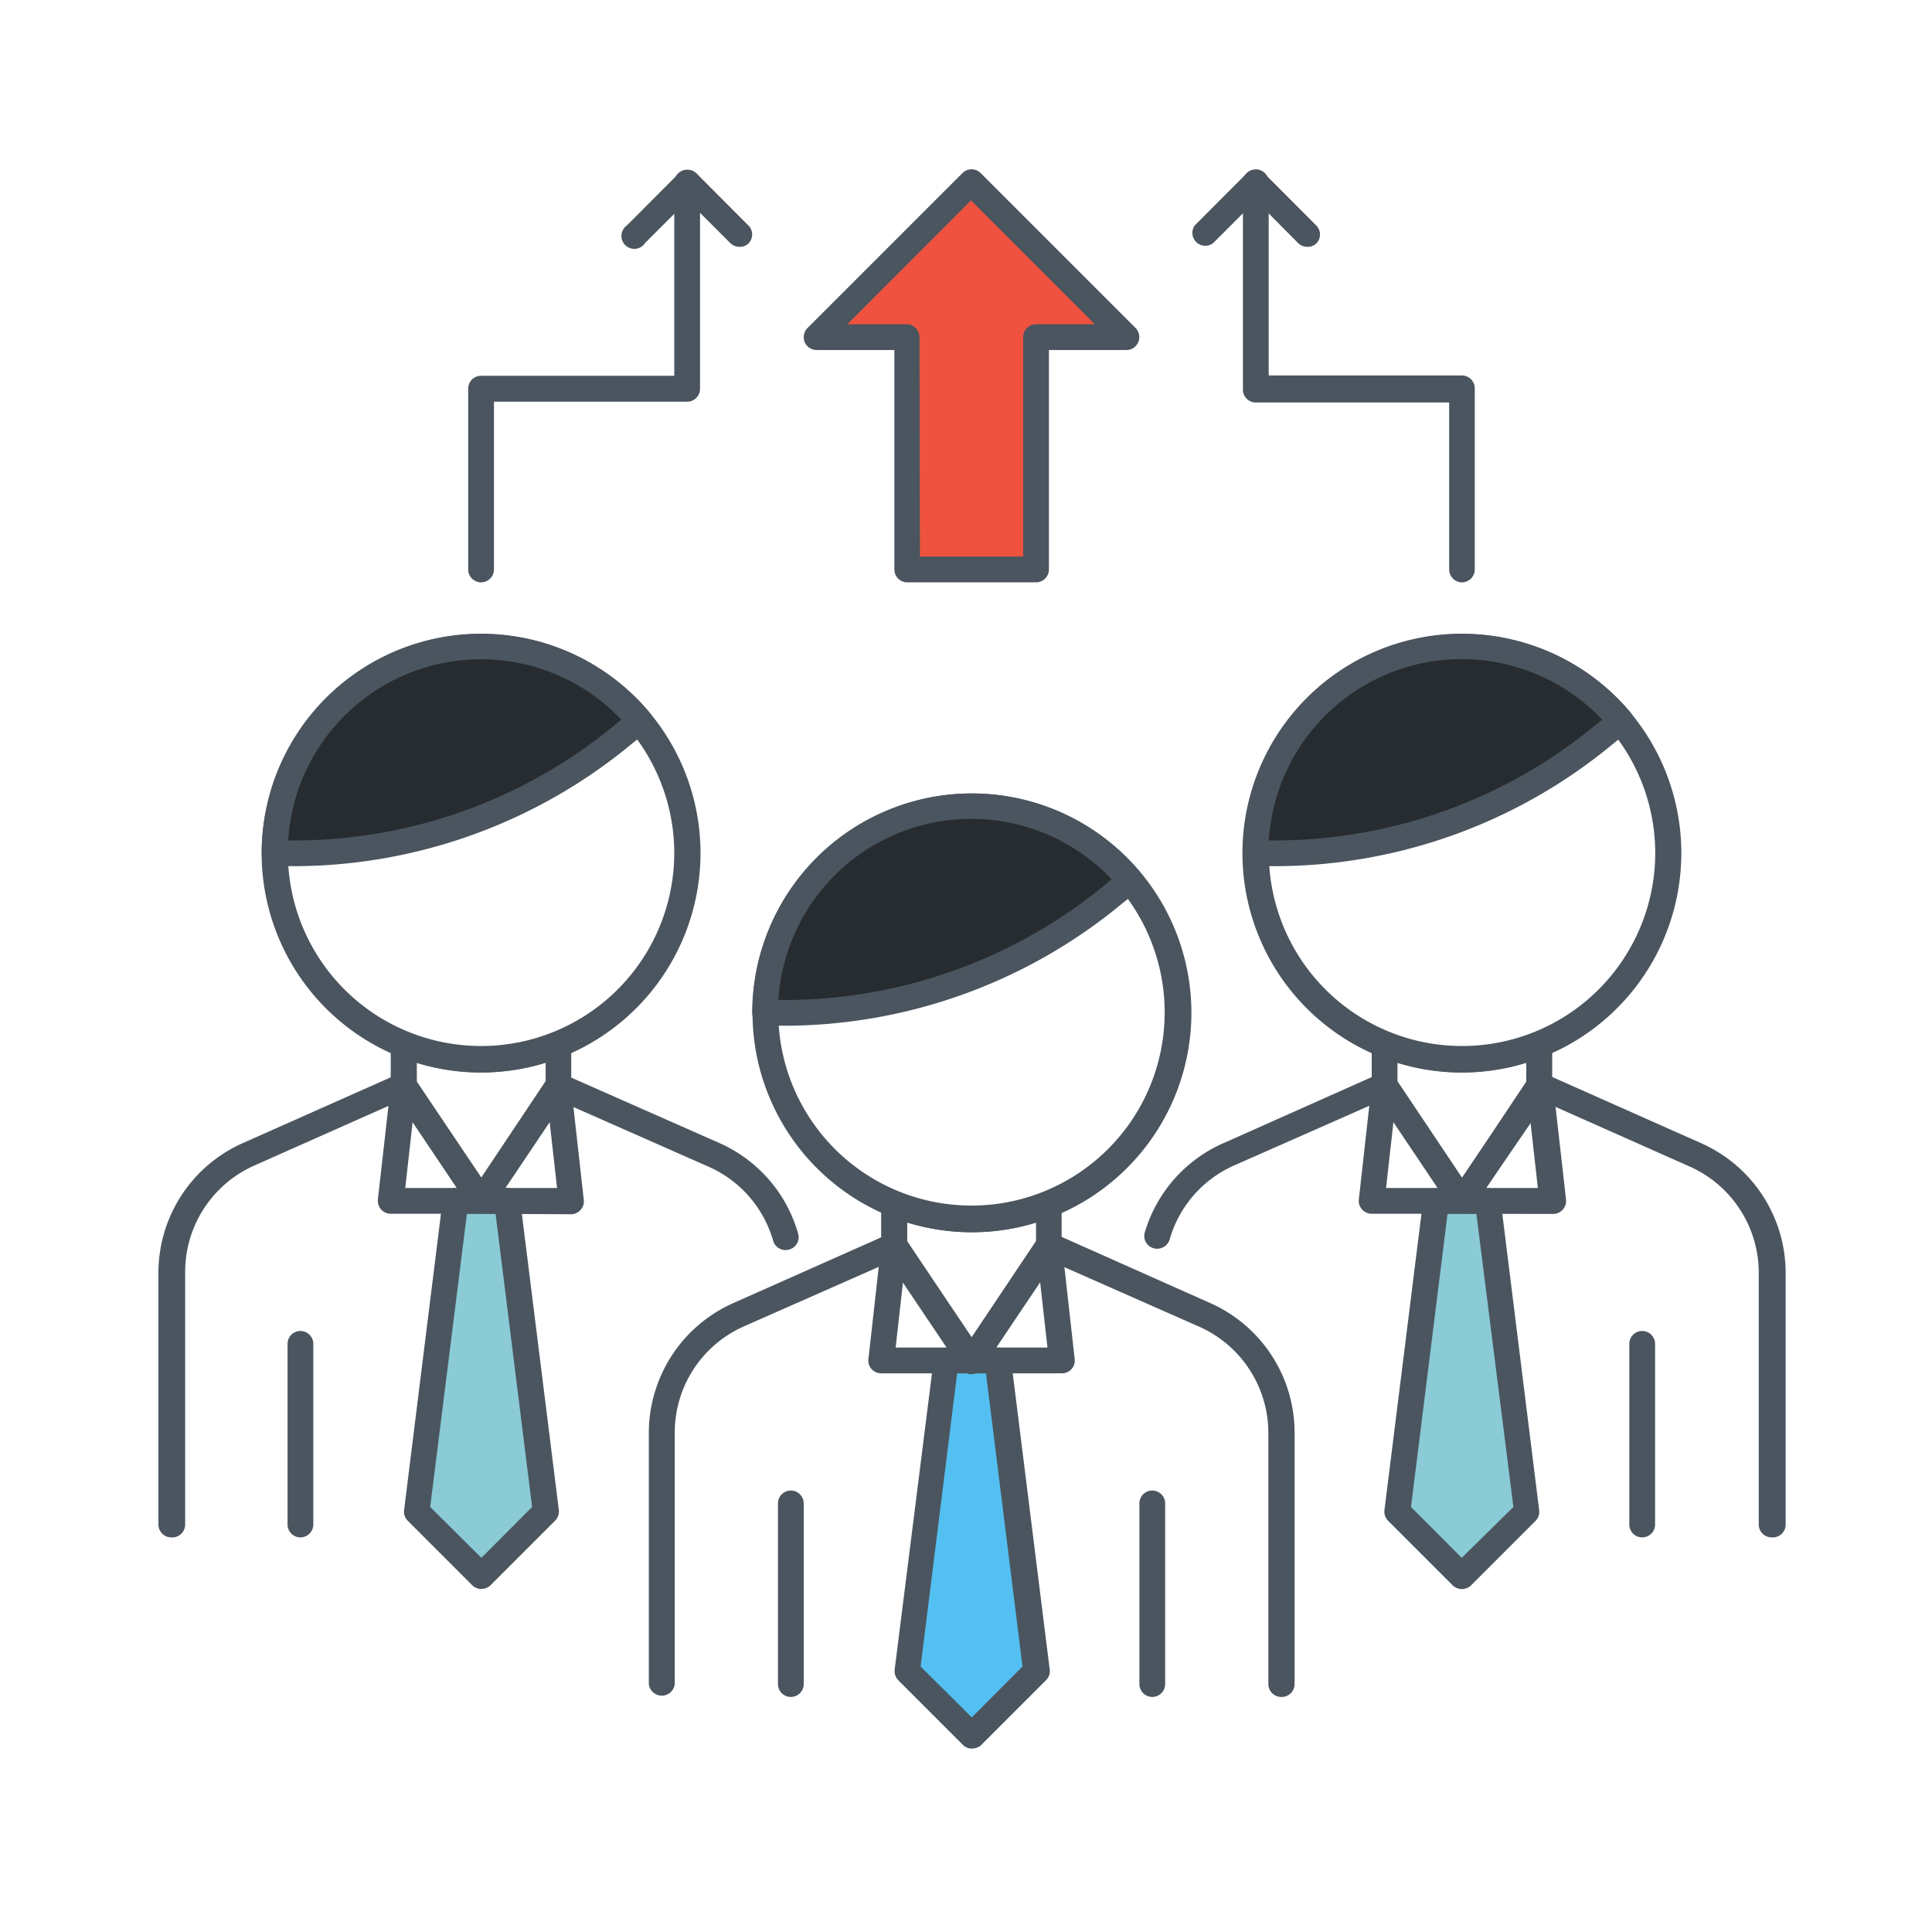 <svg id="Layer_1" data-name="Layer 1" xmlns="http://www.w3.org/2000/svg" viewBox="0 0 120 120"><title>icon_etf_dealers</title><path d="M29.88,36.17a.8.8,0,0,1-.8-.8V24.15a.8.8,0,0,1,.8-.81h12v-12a.8.8,0,0,1,1.6,0V24.15a.8.8,0,0,1-.8.8h-12V35.37A.8.8,0,0,1,29.88,36.17Z" style="fill:#4a555f"/><path d="M45.92,15.33a.8.8,0,0,1-.57-.24l-2.64-2.64-2.64,2.64A.8.8,0,1,1,38.94,14l3.2-3.21a.81.81,0,0,1,1.14,0L46.48,14a.79.79,0,0,1,0,1.13A.77.77,0,0,1,45.92,15.33Z" style="fill:#4a555f"/><path d="M81.19,15.33a.8.8,0,0,1-.57-.24L78,12.45l-2.64,2.64A.8.8,0,0,1,74.21,14l3.2-3.21a.81.81,0,0,1,1.14,0L81.75,14a.79.79,0,0,1,0,1.13A.77.77,0,0,1,81.19,15.33Z" style="fill:#4a555f"/><path d="M90.81,36.17a.8.8,0,0,1-.8-.8V25H78a.8.8,0,0,1-.8-.8V11.32a.8.8,0,1,1,1.6,0v12h12a.8.8,0,0,1,.8.81V35.37A.8.8,0,0,1,90.81,36.17Z" style="fill:#4a555f"/><path d="M60.34,76.54A13.63,13.63,0,1,1,74,62.91,13.64,13.64,0,0,1,60.34,76.54Zm0-25.66a12,12,0,1,0,12,12A12,12,0,0,0,60.34,50.88Z" style="fill:#4a555f"/><path d="M69.24,55.49l1-.79a12.82,12.82,0,0,0-22.67,8.21h1.21A32.09,32.09,0,0,0,69.24,55.49Z" style="fill:#262c30"/><path d="M48.73,63.71H47.52a.8.8,0,0,1-.8-.8,13.63,13.63,0,0,1,24.09-8.73.81.81,0,0,1-.1,1.13l-1,.8A32.94,32.94,0,0,1,48.73,63.71Zm-.38-1.6h.38a31.36,31.36,0,0,0,20-7.23h0l.31-.27a12,12,0,0,0-20.69,7.5Z" style="fill:#4a555f"/><path d="M60.35,85.3a.78.78,0,0,1-.66-.35l-4.82-7.16a.77.77,0,0,1-.14-.44V74.79a.82.82,0,0,1,.36-.67.77.77,0,0,1,.75-.07,12.05,12.05,0,0,0,9,0,.8.8,0,0,1,.75.07.81.81,0,0,1,.35.67v2.53a.82.82,0,0,1-.14.45L61,85a.81.81,0,0,1-.67.35Zm-4-8.2,4,6,4-6V75.93a13.59,13.59,0,0,1-8,0Z" style="fill:#4a555f"/><path d="M71.57,105.4a.8.8,0,0,1-.8-.8V93.38a.8.8,0,1,1,1.6,0V104.6A.8.8,0,0,1,71.57,105.4Z" style="fill:#4a555f"/><path d="M49.12,105.4a.8.8,0,0,1-.8-.8V93.38a.8.8,0,0,1,1.6,0V104.6A.8.8,0,0,1,49.12,105.4Z" style="fill:#4a555f"/><polygon points="64.35 103.8 60.36 107.81 56.34 103.8 58.74 84.5 61.95 84.5 64.35 103.8" style="fill:#54c0f1"/><path d="M60.36,108.61a.8.8,0,0,1-.56-.24l-4-4a.83.83,0,0,1-.23-.67L58,84.4a.8.8,0,0,1,.79-.7H62a.8.8,0,0,1,.79.7l2.41,19.3a.78.78,0,0,1-.23.66l-4,4a.8.8,0,0,1-.57.24Zm-3.18-5.1,3.18,3.16,3.15-3.16L61.24,85.3H59.45Z" style="fill:#4a555f"/><path d="M60.35,85.3H54.73a.79.79,0,0,1-.79-.89l.8-7.15a.8.8,0,0,1,1.46-.36l4.15,6.16,4.14-6.18a.8.8,0,0,1,1.46.36l.8,7.17a.78.78,0,0,1-.2.63.79.79,0,0,1-.59.26Zm1.5-1.6h3.21l-.46-4.1Zm-6.22,0h3.21l-2.75-4.1Z" style="fill:#4a555f"/><path d="M79.58,105.4a.8.8,0,0,1-.8-.8V89a7.23,7.23,0,0,0-4.28-6.59l-9.06-4L61,85a.81.81,0,0,1-.67.35h0a.78.78,0,0,1-.66-.35l-4.44-6.6-9.06,4A7.21,7.21,0,0,0,41.91,89V104.6a.81.81,0,0,1-1.61,0V89a8.83,8.83,0,0,1,5.24-8.06l9.67-4.3a.82.82,0,0,1,1,.29l4.15,6.16,4.14-6.18a.8.8,0,0,1,1-.28l9.68,4.31a8.82,8.82,0,0,1,5.23,8V104.6A.8.8,0,0,1,79.58,105.4Z" style="fill:#4a555f"/><path d="M29.88,66.62A13.63,13.63,0,1,1,43.51,53,13.64,13.64,0,0,1,29.88,66.62Zm0-25.65a12,12,0,1,0,12,12A12,12,0,0,0,29.88,41Z" style="fill:#4a555f"/><path d="M38.78,45.58l.95-.79A12.82,12.82,0,0,0,17.06,53h1.21A32.09,32.09,0,0,0,38.78,45.58Z" style="fill:#262c30"/><path d="M18.27,53.8H17.06a.8.8,0,0,1-.8-.8,13.63,13.63,0,0,1,24.09-8.73.85.85,0,0,1,.18.59.77.77,0,0,1-.29.54l-1,.8A32.94,32.94,0,0,1,18.27,53.8Zm-.38-1.6h.38a31.27,31.27,0,0,0,20-7.24h0l.32-.26a12,12,0,0,0-20.69,7.5Z" style="fill:#4a555f"/><path d="M29.89,75.39a.81.81,0,0,1-.67-.35l-4.81-7.16a.8.8,0,0,1-.14-.45V64.88a.79.79,0,0,1,.36-.67.8.8,0,0,1,.75-.08,12,12,0,0,0,9,0,.83.83,0,0,1,.75.08.81.81,0,0,1,.35.67v2.53a.81.81,0,0,1-.13.45L30.55,75a.78.78,0,0,1-.66.35Zm-4-8.2,4,6,4-6V66a13.54,13.54,0,0,1-8,0Z" style="fill:#4a555f"/><path d="M18.66,95.49a.8.8,0,0,1-.8-.8V83.47a.8.8,0,0,1,1.6,0V94.69A.8.8,0,0,1,18.66,95.49Z" style="fill:#4a555f"/><polygon points="33.89 93.89 29.9 97.9 25.88 93.89 28.28 74.59 31.49 74.59 33.89 93.89" style="fill:#8acbd6"/><path d="M29.9,98.7a.82.82,0,0,1-.57-.24l-4-4a.8.8,0,0,1-.23-.67l2.4-19.3a.81.81,0,0,1,.8-.7h3.21a.8.8,0,0,1,.79.7l2.41,19.3a.81.81,0,0,1-.23.66l-4,4a.82.82,0,0,1-.57.24Zm-3.18-5.1,3.18,3.16,3.15-3.16L30.78,75.39H29Z" style="fill:#4a555f"/><path d="M29.89,75.39H24.27a.81.81,0,0,1-.8-.89l.81-7.15a.79.79,0,0,1,.6-.69.8.8,0,0,1,.86.33l4.15,6.16L34,67a.8.8,0,0,1,1.46.36l.8,7.17a.78.78,0,0,1-.2.62.8.8,0,0,1-.6.27Zm1.5-1.6H34.6l-.46-4.1Zm-6.22,0h3.21l-2.75-4.1Z" style="fill:#4a555f"/><path d="M10.64,95.49a.8.8,0,0,1-.8-.8V79.06A8.82,8.82,0,0,1,15.08,71l9.67-4.3a.81.81,0,0,1,1,.29l4.15,6.16L34,67a.8.8,0,0,1,1-.28L44.69,71a8.77,8.77,0,0,1,4.88,5.61.79.79,0,0,1-.55,1,.8.8,0,0,1-1-.55,7.19,7.19,0,0,0-4-4.59l-9.06-4L30.55,75a.78.78,0,0,1-.66.35h0a.81.81,0,0,1-.67-.35l-4.44-6.6-9,4a7.23,7.23,0,0,0-4.28,6.6V94.69A.8.8,0,0,1,10.64,95.49Z" style="fill:#4a555f"/><path d="M90.81,66.62A13.63,13.63,0,1,1,104.43,53,13.64,13.64,0,0,1,90.81,66.62Zm0-25.65a12,12,0,1,0,12,12A12,12,0,0,0,90.81,41Z" style="fill:#4a555f"/><path d="M99.7,45.58l1-.79A12.82,12.82,0,0,0,78,53h1.21A32.09,32.09,0,0,0,99.7,45.58Z" style="fill:#262c30"/><path d="M79.19,53.8H78a.8.8,0,0,1-.8-.8,13.63,13.63,0,0,1,24.09-8.73.8.8,0,0,1,.18.59.76.76,0,0,1-.28.54l-1,.8A32.92,32.92,0,0,1,79.19,53.8Zm-.38-1.6h.38a31.32,31.32,0,0,0,20-7.24h0l.32-.26a12,12,0,0,0-20.7,7.5Z" style="fill:#4a555f"/><path d="M90.8,75.39h0a.78.78,0,0,1-.66-.35l-4.81-7.17a.81.81,0,0,1-.13-.45V64.89a.81.81,0,0,1,.35-.67.83.83,0,0,1,.75-.08,12,12,0,0,0,9,0,.8.8,0,0,1,.75.08.79.79,0,0,1,.36.67v2.55a.8.8,0,0,1-.14.45L91.47,75A.81.81,0,0,1,90.8,75.39Zm-4-8.21,4,6,4-6V66a13.51,13.51,0,0,1-8,0Z" style="fill:#4a555f"/><path d="M102,95.49a.8.8,0,0,1-.8-.8V83.47a.8.8,0,0,1,1.6,0V94.69A.8.8,0,0,1,102,95.49Z" style="fill:#4a555f"/><polygon points="86.8 93.89 90.79 97.9 94.81 93.89 92.41 74.59 89.2 74.59 86.8 93.89" style="fill:#8acbd6"/><path d="M90.79,98.7h0a.82.82,0,0,1-.57-.24l-4-4a.81.81,0,0,1-.23-.66l2.41-19.3a.8.8,0,0,1,.79-.7h3.21a.81.81,0,0,1,.8.7l2.4,19.3a.8.8,0,0,1-.23.67l-4,4A.82.82,0,0,1,90.79,98.7Zm-3.15-5.1,3.15,3.16L94,93.6,91.7,75.39H89.91Z" style="fill:#4a555f"/><path d="M90.8,75.39H85.2a.8.8,0,0,1-.6-.27.78.78,0,0,1-.2-.62l.8-7.17A.8.8,0,0,1,86.66,67l4.14,6.18L95,67a.8.8,0,0,1,.86-.33.79.79,0,0,1,.6.69l.81,7.15a.81.81,0,0,1-.8.89Zm1.51-1.6h3.21l-.46-4.1Zm-6.22,0H89.3l-2.75-4.1Z" style="fill:#4a555f"/><path d="M110.05,95.49a.8.8,0,0,1-.81-.8V79.06a7.23,7.23,0,0,0-4.28-6.6l-9-4L91.47,75a.81.81,0,0,1-.67.35h0a.78.78,0,0,1-.66-.35l-4.43-6.61-9.06,4a7.19,7.19,0,0,0-4,4.59.81.81,0,0,1-1,.55.79.79,0,0,1-.54-1A8.77,8.77,0,0,1,76,71l9.67-4.31a.8.8,0,0,1,1,.28l4.14,6.18L95,67a.81.81,0,0,1,1-.29l9.67,4.3a8.82,8.82,0,0,1,5.24,8.06V94.69A.8.8,0,0,1,110.05,95.49Z" style="fill:#4a555f"/><polygon points="60.34 11.32 50.73 20.94 56.34 20.94 56.34 35.37 64.35 35.37 64.35 20.94 69.96 20.94 60.34 11.32" style="fill:#ef533f"/><path d="M64.35,36.17h-8a.8.8,0,0,1-.8-.8V21.74H50.73a.81.81,0,0,1-.75-.49.82.82,0,0,1,.18-.88l9.62-9.62a.8.8,0,0,1,1.13,0l9.62,9.62a.8.8,0,0,1,.17.88.79.79,0,0,1-.74.49H65.15V35.37A.8.8,0,0,1,64.35,36.17Zm-7.21-1.6h6.41V20.94a.8.8,0,0,1,.8-.8H68l-7.69-7.69-7.68,7.69h3.68a.8.8,0,0,1,.8.8Z" style="fill:#4a555f"/></svg>